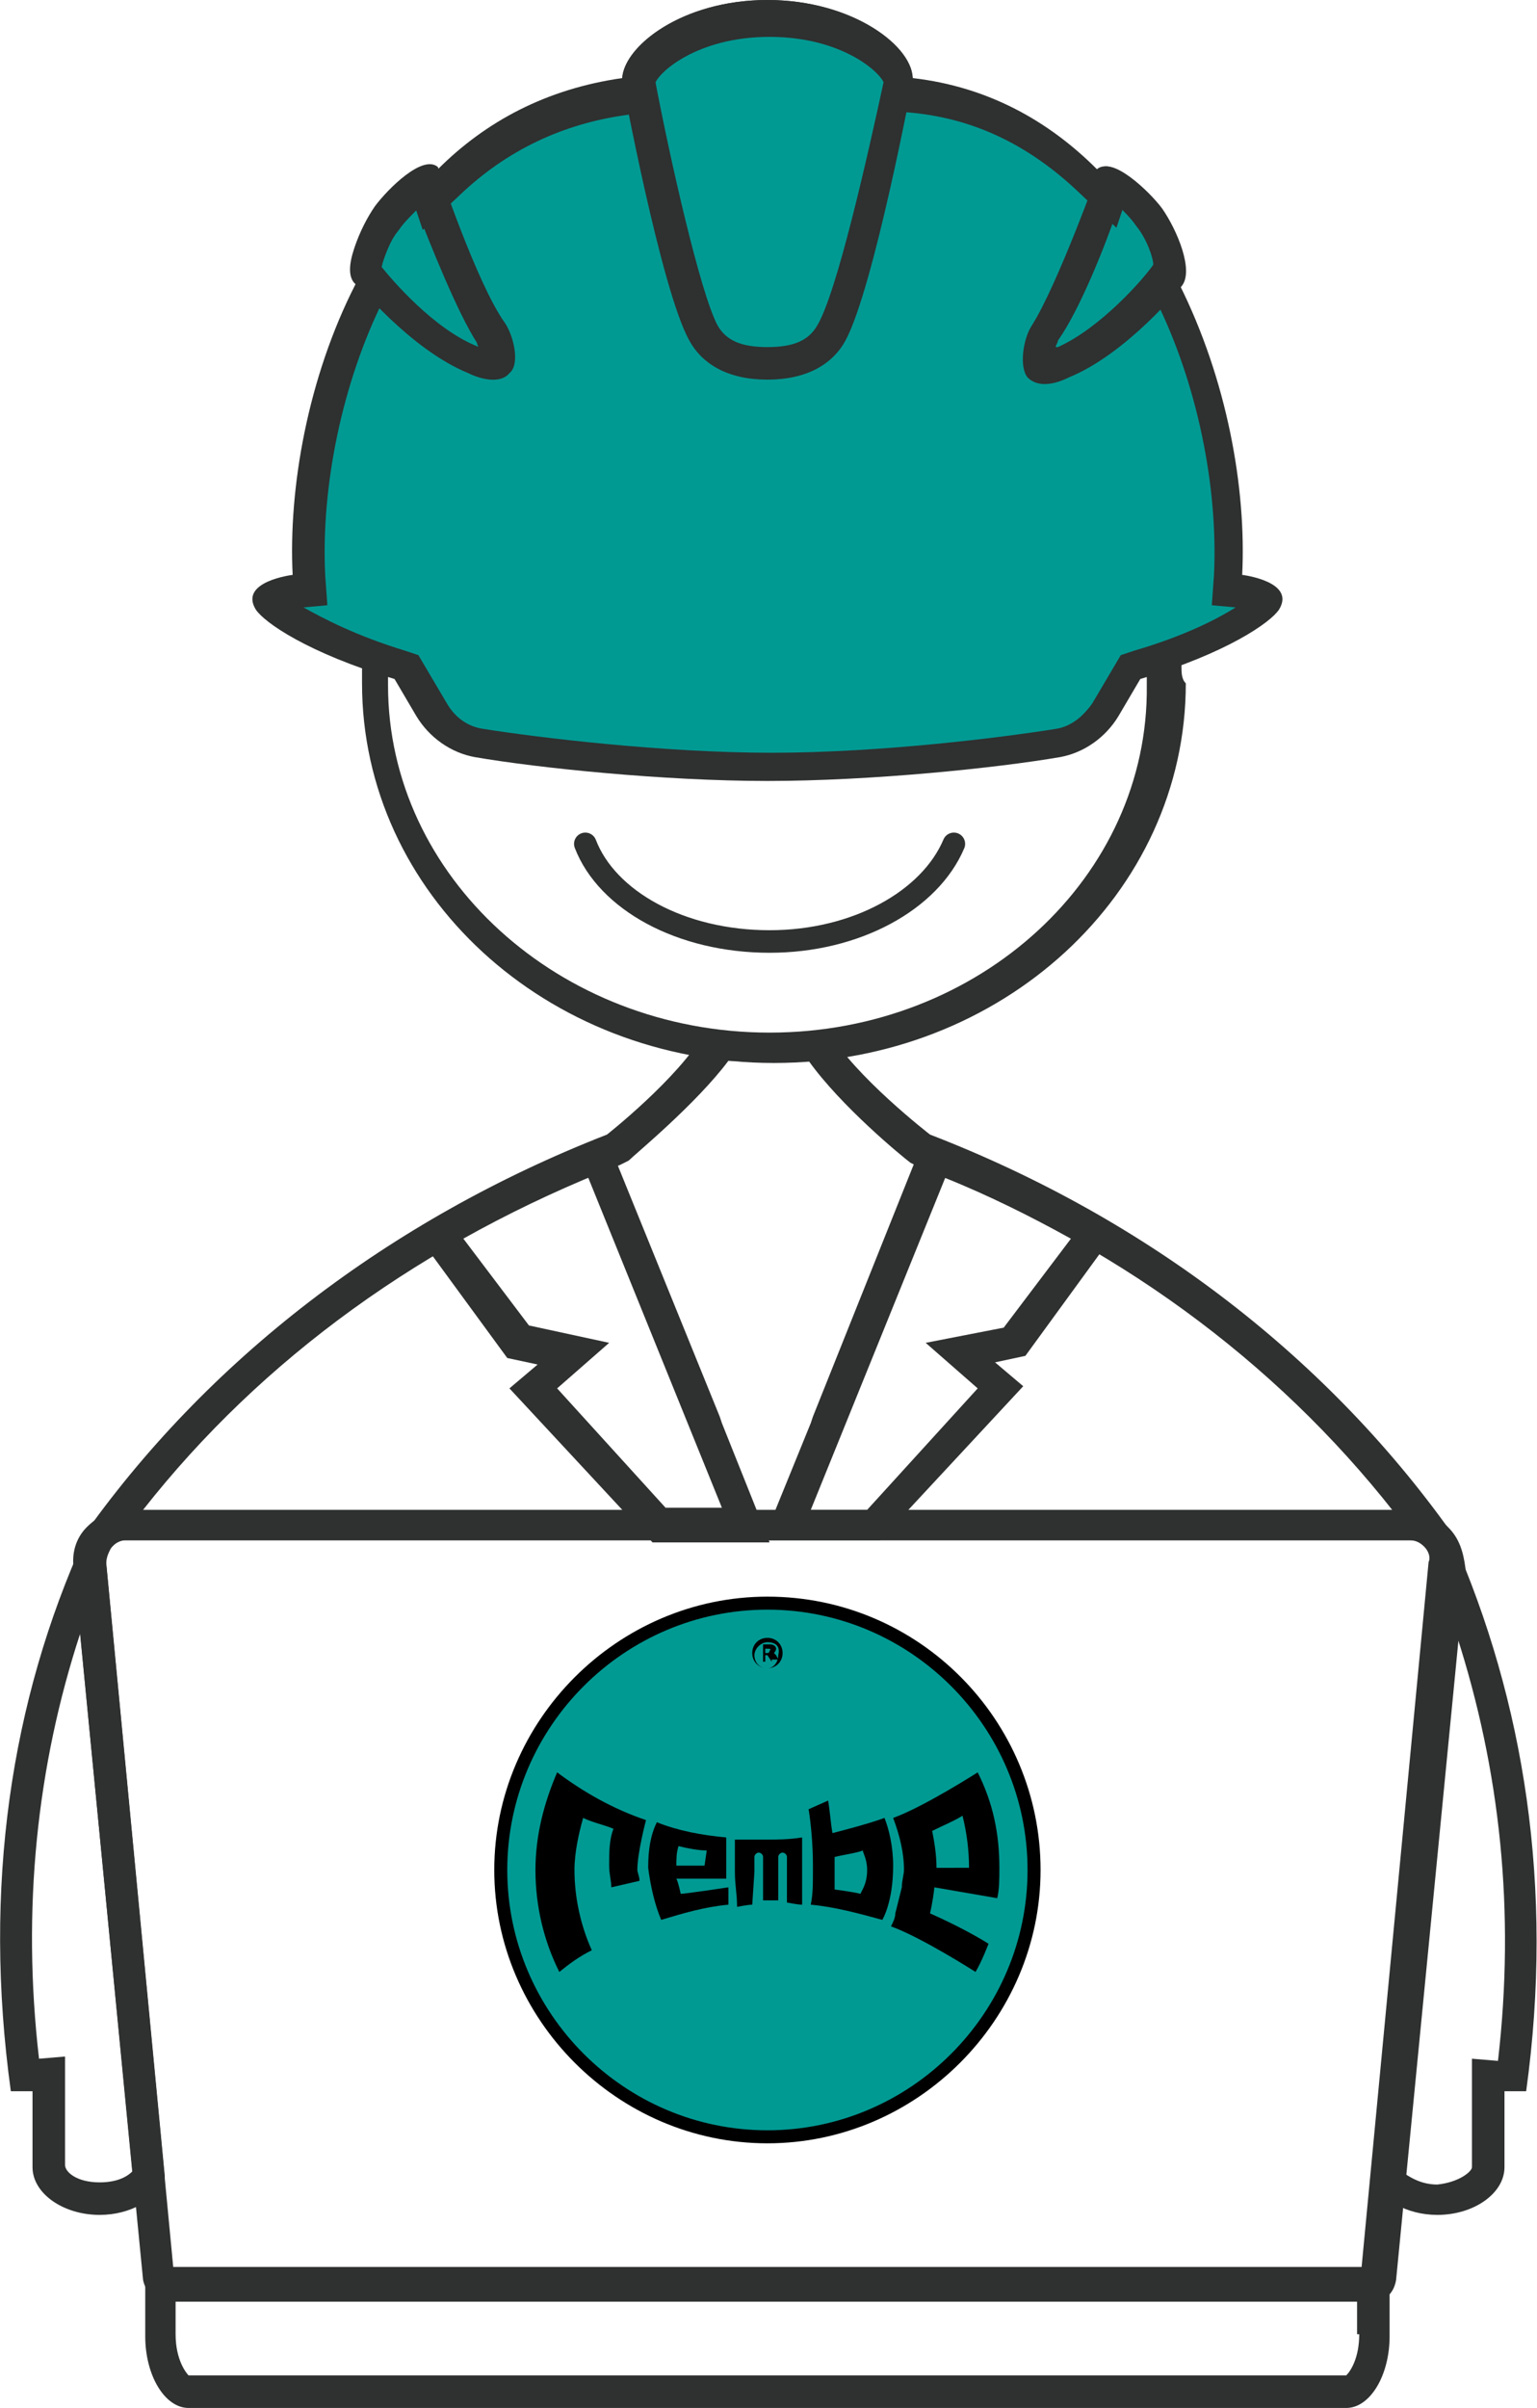 <?xml version="1.0" encoding="utf-8"?>
<!-- Generator: Adobe Illustrator 28.3.0, SVG Export Plug-In . SVG Version: 6.00 Build 0)  -->
<svg version="1.1" id="Ebene_1" xmlns="http://www.w3.org/2000/svg" xmlns:xlink="http://www.w3.org/1999/xlink" x="0px" y="0px"
	 viewBox="0 0 70.9 111" style="enable-background:new 0 0 70.9 111;" xml:space="preserve">
<style type="text/css">
	.st0{fill:#2F3030;}
	.st1{fill:#009A93;}
	.st2{fill-rule:evenodd;clip-rule:evenodd;}
	.st3{fill:none;stroke:#2F3030;stroke-width:1.04;stroke-linecap:round;stroke-miterlimit:10;}
</style>
<path class="st0" d="M6.7,104.5v3.2c0,1.8,0.9,3.3,2,3.3h53.4c1.1,0,2-1.5,2-3.3v-3.2H6.7z M62.7,107.6c0,1.1-0.4,1.7-0.6,1.9H8.7
	c-0.1-0.1-0.6-0.7-0.6-1.9v-1.7h54.5V107.6z"/>
<path class="st0" d="M66.8,70.4c-0.5-0.5-1.1-0.8-1.8-0.8H35.4H5.8c-0.7,0-1.3,0.3-1.8,0.8c-0.5,0.5-0.7,1.2-0.6,1.9l3.2,32.8
	c0.1,0.5,0.5,1,1.1,1h27.8h27.8c0.6,0,1-0.4,1.1-1l3.2-32.8C67.5,71.5,67.3,70.9,66.8,70.4z M62.8,104.6H8L4.9,72.1
	c0-0.3,0.1-0.5,0.2-0.7C5.3,71.1,5.6,71,5.8,71H65c0.3,0,0.5,0.1,0.7,0.3c0.2,0.2,0.3,0.5,0.2,0.7L62.8,104.6z"/>
<path class="st0" d="M70.4,96.4l-1,0v3.5c0,1.2-1.4,2.2-3.1,2.2c-1.4,0-2.6-0.7-3-1.6c0-0.1,0-0.1,0-0.2L66.1,71
	c0,0,0.7-0.6,0.9-0.1C70.3,78.4,71.7,87,70.4,96.4z M67.9,99.9v-5l1.2,0.1c0.8-6.9,0.1-13.4-1.9-19.6l-2.4,24.8
	c0.3,0.2,0.8,0.5,1.5,0.5C67.3,100.6,67.9,100.1,67.9,99.9z"/>
<path class="st0" d="M3.9,70.9C4.1,70.4,4.8,71,4.8,71l2.8,29.3c0,0.1,0,0.1,0,0.2c-0.4,0.9-1.6,1.6-3,1.6c-1.7,0-3.1-1-3.1-2.2
	v-3.5l-1,0C-0.8,87,0.5,78.4,3.9,70.9z M4.6,100.6c0.7,0,1.2-0.2,1.5-0.5L3.7,75.3C1.7,81.4,1,88,1.8,94.9L3,94.8v5
	C3,100.1,3.5,100.6,4.6,100.6z"/>
<path class="st0" d="M59,28.1c-0.4,0.6-2.4,2-6.4,3.2l-1,1.7c-0.6,1-1.6,1.7-2.7,1.9c-2.9,0.5-8.7,1.1-13.5,1.1
	c-4.8,0-10.6-0.6-13.5-1.1c-1.1-0.2-2.1-0.9-2.7-1.9l-1-1.7c-4-1.2-6-2.6-6.4-3.2c-0.8-1.3,1.7-1.6,1.7-1.6c-0.2-4,0.7-9.1,2.9-13.4
	c0,0,0,0,0,0c0,0,0,0,0,0c-0.7-0.6,0.2-2.5,0.9-3.5c0.6-0.8,2.3-2.4,2.9-1.8l0,0c2.2-2.2,5-3.7,8.5-4.2C28.8,2.1,31.5,0,35.4,0
	s6.6,2.1,6.7,3.6c3.5,0.4,6.3,2,8.5,4.2l0,0c0.7-0.6,2.3,1,2.9,1.8c0.7,1,1.5,2.9,0.9,3.5c0,0,0,0,0,0c2.2,4.4,3.1,9.4,2.9,13.4
	C57.3,26.5,59.8,26.8,59,28.1z"/>
<path class="st1" d="M48.7,33.6c0.7-0.1,1.3-0.6,1.7-1.2l1.3-2.2l0.6-0.2c2.4-0.7,3.9-1.5,4.7-2l-1.1-0.1l0.1-1.4
	c0.2-4.1-0.8-8.9-2.7-12.7l-0.3-0.7l0.4-0.8c-0.1-0.4-0.4-1.2-0.8-1.8c-0.2-0.3-0.5-0.6-0.8-0.9l-0.3,0.9l-1.7-1.6
	c-2.2-2.1-4.7-3.4-7.7-3.7l-1.2-0.1l-0.1-1.2c-0.1-0.5-1.9-2.2-5.3-2.2c-3.4,0-5.2,1.7-5.3,2.2l-0.1,1.2l-1.2,0.2
	c-2.9,0.4-5.5,1.6-7.7,3.7l-1.7,1.6l-0.3-0.9c-0.3,0.3-0.6,0.6-0.8,0.9c-0.5,0.6-0.8,1.5-0.8,1.8l0.5,0.6l-0.4,0.8
	c-1.9,3.8-2.9,8.6-2.7,12.7l0.1,1.4L14,28c0.9,0.5,2.4,1.3,4.7,2l0.6,0.2l1.3,2.2c0.4,0.7,1,1.1,1.7,1.2c2.5,0.4,8.3,1.1,13.3,1.1
	S46.2,34,48.7,33.6z"/>
<path class="st0" d="M54.5,30.7c0-0.7-0.1-0.6-0.2-1.3c-0.6,0.2-1.6,0.9-2.3,1.2c-0.1,0-2.5,3.1-3,3.2c-2.5,0.4-8.7,1.1-13.6,1.1
	c-5,0-11.1-0.8-13.6-1.2c-0.5-0.1-3.2-3.4-3.2-3.4c-0.1,0-1.9-0.3-1.9,0.4c0,0.3,0,0.6,0,0.8c0,9.7,8.5,17.5,19,17.5
	c10.5,0,19-7.8,19-17.5C54.5,31.3,54.5,31,54.5,30.7z M35.5,47.6c-9.7,0-17.6-7.2-17.6-16c0-0.2,0-0.3,0-0.4c0,0,0-0.4,0-0.4
	c0.1,0,0.7,0.2,0.7,0.2l1.1,1.9c0.5,0.9,1.4,1.5,2.3,1.7c2.5,0.4,8.4,1.1,13.4,1.1c5,0,10.9-0.7,13.4-1.1c1-0.2,1.8-0.8,2.3-1.7
	l1.1-1.9c0,0,0.6-0.2,0.7-0.2c0,0,0,0.4,0,0.4c0,0.1,0,0.3,0,0.4C53,40.4,45.2,47.6,35.5,47.6z"/>
<path class="st0" d="M42.9,52.3c0,0-3.5-2.7-4.7-4.8c0,0-2.2,0.3-2.8,0.4c-0.6,0.1-2.9-0.3-2.9-0.3c-1.2,2.1-4.5,4.7-4.5,4.7
	C18,56.2,9.5,62.7,3.7,71h1.8h0.7h58.6h0.3h2.1C61.4,62.7,53,56.2,42.9,52.3z M6.6,69.6c5.5-7,13-12.4,22-15.9l0.2-0.1l0.2-0.1
	c0.3-0.3,3.1-2.6,4.6-4.6c0.1,0,0.3,0,0.4,0c0.6,0,1.2,0,1.5,0c0.2,0,0.5,0,0.8,0c0.3,0,0.7,0,1,0c1.5,2.1,4.3,4.4,4.7,4.7l0.2,0.1
	l0.2,0.1c8.9,3.4,16.4,8.9,21.9,15.9H6.6z"/>
<path class="st0" d="M51.6,56.6l-1.5-0.8c-1.9-1-3.9-2-6-2.9l-1.4-0.6l-5.2,13l-0.1,0.3L35.2,71h5.4l6.6-7.1l-1.3-1.1l1.4-0.3
	L51.6,56.6z M42.7,61.9l2.4,2.1L40,69.6h-2.6l1.5-3.7c0,0,0,0,0,0l4.7-11.6c2,0.8,4,1.8,5.8,2.8l-3.1,4.1L42.7,61.9z"/>
<path class="st0" d="M33.3,65.6l-0.1-0.3l-5.2-12.8l-1.3,0.9c-2.1,0.9-4.1,1.6-6,2.7l-1.4,0.9l4.1,5.6l1.4,0.3l-1.3,1.1l6.6,7.1h5.4
	L33.3,65.6z M25.7,64l2.4-2.1l-3.7-0.8L21.3,57c1.9-1,3.8-2,5.8-2.8l4.7,11.6c0,0,0,0,0,0l1.5,3.7h-2.6L25.7,64z"/>
<path class="st0" d="M35.4,0c-4,0-6.7,2.2-6.7,3.7c0,0,1.8,9.7,3.1,12c0.6,1.1,1.8,1.8,3.6,1.8c1.8,0,3-0.7,3.6-1.8
	c1.3-2.4,3.1-12,3.1-12C42.2,2.2,39.4,0,35.4,0z M37.7,15c-0.4,0.7-1.1,1-2.3,1c-1.2,0-1.9-0.3-2.3-1c-0.8-1.5-2.2-7.7-2.9-11.4
	c0.2-0.6,2-2.2,5.3-2.2c3.2,0,5,1.6,5.3,2.2C40,7.3,38.6,13.5,37.7,15z"/>
<path class="st0" d="M53.6,9.6c-0.6-0.8-2.3-2.4-2.9-1.8c0,0-1.9,5.3-3.1,7.2c-0.4,0.6-0.6,1.9-0.2,2.4c0.5,0.5,1.3,0.3,1.9,0
	c2.7-1.1,5.2-4.2,5.2-4.2C55.1,12.5,54.3,10.6,53.6,9.6z M48.8,16c0,0-0.1,0-0.1,0c0-0.1,0.1-0.2,0.1-0.3c1-1.4,2.2-4.4,2.8-6.2
	c0.3,0.3,0.6,0.6,0.8,0.9c0.5,0.6,0.8,1.5,0.8,1.8C52.8,12.8,50.8,15.1,48.8,16z"/>
<path class="st0" d="M23.3,14.9c-1.3-1.8-3.1-7.2-3.1-7.2c-0.7-0.6-2.3,1-2.9,1.8c-0.7,1-1.5,2.9-0.9,3.5c0,0,2.5,3.1,5.2,4.2
	c0.6,0.3,1.5,0.5,1.9,0C24,16.8,23.7,15.5,23.3,14.9z M22.1,16c-2.1-0.8-4.1-3.2-4.5-3.7c0.1-0.4,0.4-1.2,0.8-1.8
	c0.2-0.3,0.5-0.6,0.8-0.9c0.7,1.8,1.9,4.8,2.8,6.2c0,0.1,0.1,0.2,0.1,0.3C22.2,16,22.2,16,22.1,16z"/>
<g>
	<g>
		<path class="st1" d="M35.4,98.5c-6.8,0-12.3-5.5-12.3-12.3s5.5-12.3,12.3-12.3c6.8,0,12.3,5.5,12.3,12.3S42.2,98.5,35.4,98.5z"/>
		<path d="M35.4,74.2c6.6,0,12,5.4,12,12c0,6.6-5.4,12-12,12c-6.6,0-12-5.4-12-12C23.4,79.6,28.8,74.2,35.4,74.2 M35.4,73.6
			c-6.9,0-12.6,5.7-12.6,12.6c0,6.9,5.7,12.6,12.6,12.6c6.9,0,12.6-5.7,12.6-12.6C48,79.3,42.4,73.6,35.4,73.6L35.4,73.6z"/>
	</g>
	<g id="REMBE">
		<path d="M29.5,86.7l-1.3,0.3c0-0.3-0.1-0.6-0.1-1c0-0.6,0-1.2,0.2-1.7c-0.5-0.2-1-0.3-1.4-0.5c-0.2,0.7-0.4,1.6-0.4,2.4
			c0,1.3,0.3,2.6,0.8,3.7c-0.6,0.3-1,0.6-1.5,1c-0.7-1.4-1.1-3-1.1-4.7c0-1.6,0.4-3.1,1-4.5c1.2,0.9,2.6,1.7,4.1,2.2
			c0,0-0.4,1.5-0.4,2.3C29.4,86.3,29.5,86.5,29.5,86.7L29.5,86.7L29.5,86.7z"/>
		<path class="st2" d="M31.3,85.1c0.4,0.1,0.9,0.2,1.3,0.2L32.5,86l-1.3,0C31.2,85.7,31.2,85.4,31.3,85.1L31.3,85.1L31.3,85.1z
			 M30.5,88.5c1-0.3,2-0.6,3.1-0.7l0-0.8c0,0-2,0.3-2.2,0.3c0,0-0.1-0.5-0.2-0.7l2.3,0l0-1.9c-1.1-0.1-2.2-0.3-3.2-0.7
			c-0.3,0.6-0.4,1.3-0.4,2.1C30,86.9,30.2,87.8,30.5,88.5L30.5,88.5L30.5,88.5z"/>
		<path d="M34.7,87.8c-0.2,0-0.7,0.1-0.7,0.1c0-0.6-0.1-1-0.1-1.6c0-0.5,0-1.1,0-1.5c0,0,1,0,1.4,0c0.5,0,1.1,0,1.7-0.1
			c0,0.4,0,1.1,0,1.5c0,0.6,0,1,0,1.6c-0.2,0-0.7-0.1-0.7-0.1l0-1.3l0-0.8c0-0.1-0.1-0.2-0.2-0.2h0c-0.1,0-0.2,0.1-0.2,0.2v2
			c-0.2,0-0.6,0-0.7,0l0-2c0-0.1-0.1-0.2-0.2-0.2h0c-0.1,0-0.2,0.1-0.2,0.2l0,0.7L34.7,87.8L34.7,87.8L34.7,87.8z"/>
		<path class="st2" d="M37.4,87.8c1.1,0.1,2.2,0.4,3.3,0.7c0,0,0.5-0.8,0.5-2.5c0-0.9-0.2-1.7-0.4-2.2c-0.8,0.3-2.4,0.7-2.4,0.7
			c-0.1-0.6-0.1-0.9-0.2-1.5l-0.9,0.4c0.1,0.6,0.2,1.6,0.2,2.6C37.5,86.9,37.5,87.3,37.4,87.8L37.4,87.8L37.4,87.8z M39.7,87.3
			c-0.4-0.1-1.2-0.2-1.2-0.2c0-0.3,0-0.7,0-1c0-0.2,0-0.4,0-0.5c0.4-0.1,1.1-0.2,1.3-0.3c0,0.1,0.2,0.4,0.2,0.9
			C40,86.9,39.7,87.2,39.7,87.3L39.7,87.3L39.7,87.3z"/>
		<path class="st2" d="M44.7,86.1c0-0.8-0.1-1.6-0.3-2.4c-0.5,0.3-0.8,0.4-1.4,0.7c0.1,0.5,0.2,1.1,0.2,1.7L44.7,86.1L44.7,86.1
			L44.7,86.1z M43.1,87c0,0.1-0.1,0.8-0.2,1.2c0.9,0.4,1.9,0.9,2.7,1.4c0,0-0.3,0.8-0.6,1.3c0,0-2.5-1.6-3.9-2.1
			c0.1-0.2,0.2-0.4,0.2-0.6c0.1-0.4,0.2-0.8,0.3-1.2c0-0.3,0.1-0.6,0.1-0.8c0-0.8-0.2-1.6-0.5-2.4c1.4-0.5,3.9-2.1,3.9-2.1
			c0.7,1.4,1,2.8,1,4.4c0,0.5,0,1-0.1,1.4L43.1,87L43.1,87L43.1,87z"/>
	</g>
	<path id="_xAE_" d="M35.4,76.9c-0.4,0-0.7-0.3-0.7-0.7c0-0.4,0.3-0.7,0.7-0.7c0.4,0,0.7,0.3,0.7,0.7C36.1,76.6,35.8,76.9,35.4,76.9
		z M35.4,75.7c-0.3,0-0.6,0.3-0.6,0.6c0,0.3,0.2,0.6,0.6,0.6c0.3,0,0.5-0.3,0.5-0.6C36,75.9,35.8,75.7,35.4,75.7z M35.6,76.6
		l-0.2-0.3h-0.1v0.3h-0.1v-0.8h0.3c0.2,0,0.3,0.1,0.3,0.2c0,0.1-0.1,0.2-0.1,0.2v0c0,0,0.1,0.1,0.1,0.1l0.1,0.2H35.6z M35.4,76h-0.1
		v0.2h0.1c0.1,0,0.1-0.1,0.1-0.1C35.6,76,35.5,76,35.4,76z"/>
</g>
<path class="st3" d="M27,38.9c1,2.6,4.4,4.5,8.5,4.5c4,0,7.4-1.9,8.5-4.5"/>
</svg>
